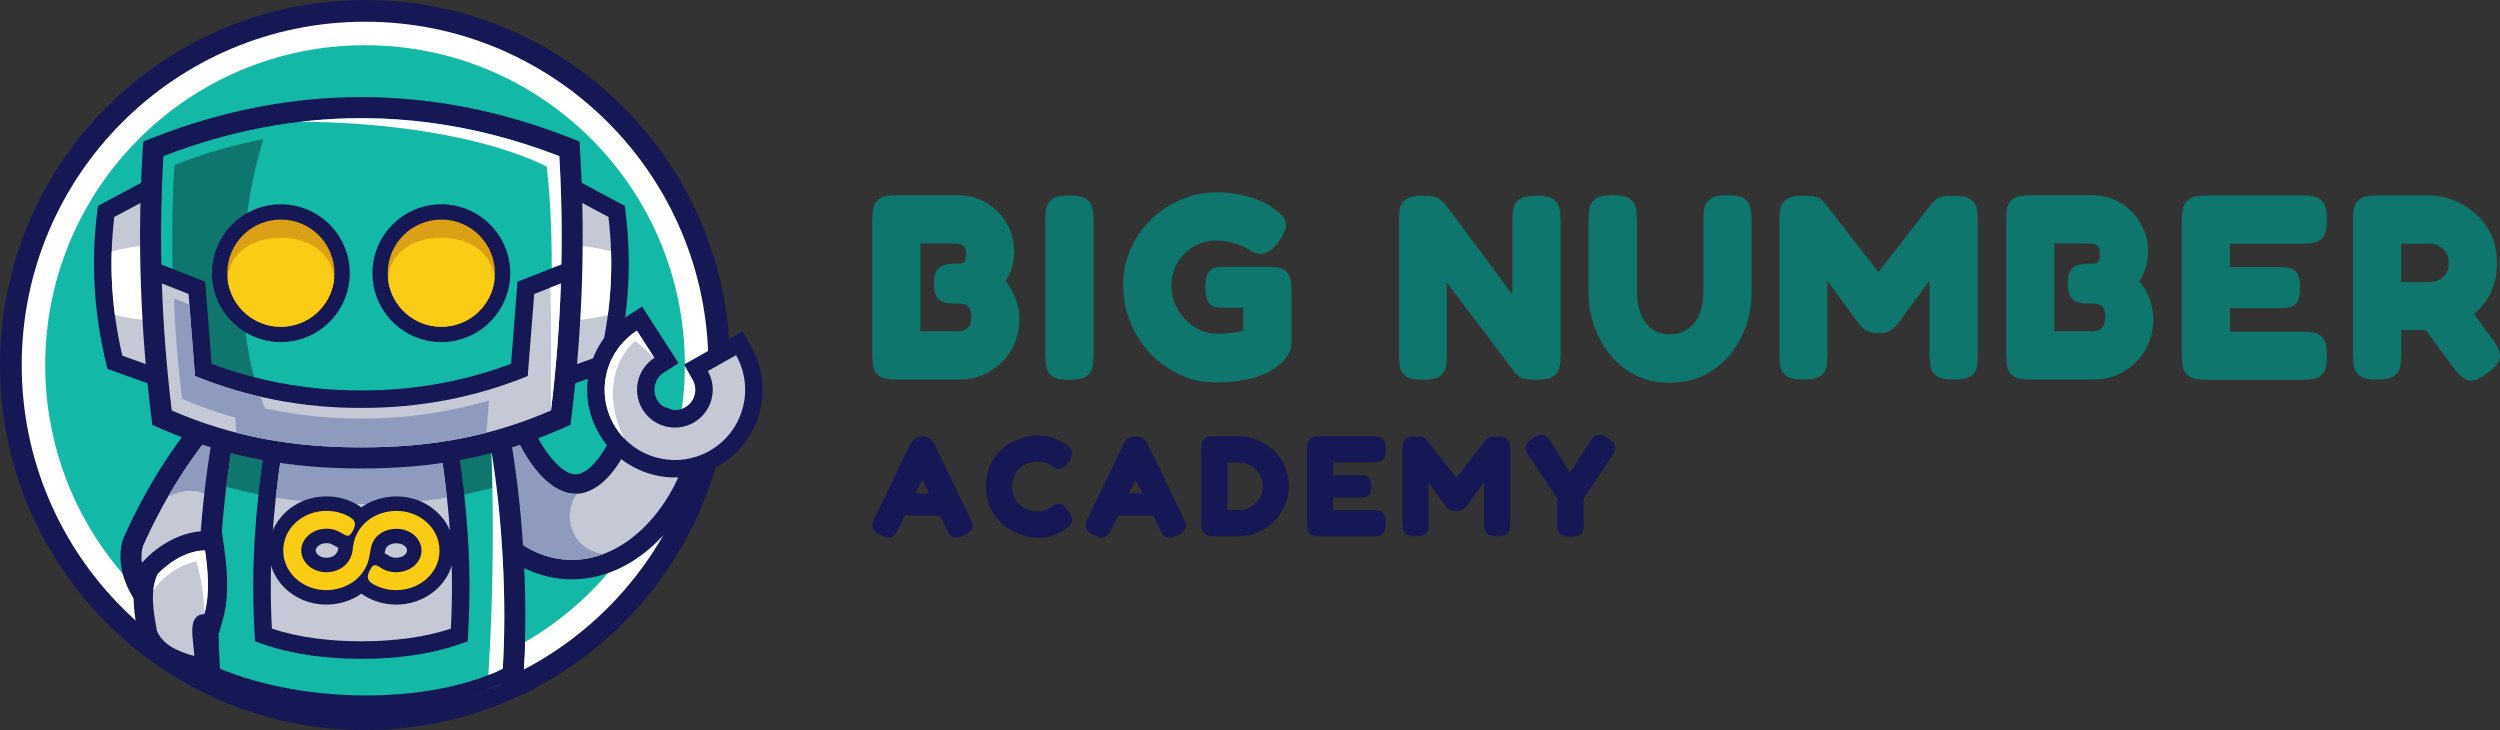 <?xml version="1.0" encoding="UTF-8"?><svg id="Layer_2" xmlns="http://www.w3.org/2000/svg" viewBox="0 0 3417.72 998.1"><rect x="0" y="0" width="3417.72" height="998.1" fill="#333333" stroke="none"/><g id="logo"><path d="M1225.23,518.87c-10.8,0-18.48-1.62-23.04-4.86-4.56-3.24-7.32-7.44-8.28-12.6-.96-5.16-1.44-10.5-1.44-16.02v-185.76c0-5.28.48-10.44,1.44-15.48.96-5.04,3.72-9.18,8.28-12.42,4.56-3.24,12.36-4.86,23.4-4.86h84.24c14.64,0,27.72,3.54,39.24,10.62,11.52,7.08,20.64,16.5,27.36,28.26,6.72,11.76,10.08,24.48,10.08,38.16,0,4.56-.42,9.18-1.26,13.86-.84,4.68-2.16,9.24-3.96,13.68-1.8,4.44-4.02,8.7-6.66,12.78,4.08,5.04,7.56,10.5,10.44,16.38,2.88,5.88,5.04,11.88,6.48,18,1.44,6.12,2.16,12.3,2.16,18.54-.24,11.52-2.46,22.26-6.66,32.22-4.2,9.96-10.02,18.6-17.46,25.92-7.44,7.32-15.96,13.08-25.56,17.28-9.6,4.2-19.8,6.3-30.6,6.3h-88.2ZM1258.35,452.99h51.48c1.68,0,3.96-.3,6.84-.9,2.88-.6,5.46-2.28,7.74-5.04,2.28-2.76,3.42-7.38,3.42-13.86,0-3.36-.3-6.18-.9-8.46-.6-2.28-1.5-4.08-2.7-5.4-1.2-1.32-2.58-2.28-4.14-2.88-1.56-.6-3.36-1.02-5.4-1.26-2.04-.24-4.26-.36-6.66-.36h-4.68c-9.6,0-16.44-2.04-20.52-6.12-4.08-4.08-6.12-11.28-6.12-21.6s2.22-16.74,6.66-20.7c4.44-3.96,11.7-5.94,21.78-5.94h4.32c1.92,0,3.6-.12,5.04-.36,1.44-.24,2.58-.84,3.42-1.8.84-.96,1.5-2.34,1.98-4.14.48-1.8.72-4.26.72-7.38,0-5.52-1.26-9.24-3.78-11.16-2.52-1.92-7.5-2.88-14.94-2.88h-43.56v120.24Z" style="fill:#0f766e;"/><path d="M1461.74,519.23c-10.8,0-18.48-1.62-23.04-4.86-4.56-3.24-7.32-7.44-8.28-12.6-.96-5.16-1.44-10.38-1.44-15.66v-186.12c0-5.28.48-10.44,1.44-15.48.96-5.04,3.72-9.18,8.28-12.42,4.56-3.24,12.36-4.86,23.4-4.86s18.78,1.62,23.22,4.86c4.44,3.24,7.14,7.38,8.1,12.42.96,5.04,1.44,10.32,1.44,15.84v186.12c0,5.28-.48,10.44-1.44,15.48-.96,5.04-3.72,9.18-8.28,12.42-4.56,3.24-12.36,4.86-23.4,4.86Z" style="fill:#0f766e;"/><path d="M1662.26,522.83c-17.28,0-33.54-3.48-48.78-10.44-15.24-6.96-28.74-16.56-40.5-28.8-11.76-12.24-20.94-26.4-27.54-42.48-6.6-16.08-9.9-33.24-9.9-51.48s3.36-33.9,10.08-49.14c6.72-15.24,16.02-28.68,27.9-40.32,11.88-11.64,25.62-20.76,41.22-27.36,15.6-6.6,32.28-9.9,50.04-9.9,7.68,0,15.96.72,24.84,2.16,8.88,1.44,17.58,3.66,26.1,6.66,8.52,3,15.9,6.66,22.14,10.98,5.04,3.36,9.66,6.96,13.86,10.8,4.2,3.84,6.3,8.64,6.3,14.4,0,2.88-.72,6-2.16,9.36-1.44,3.36-3.48,6.96-6.12,10.8-4.56,6.72-9.12,11.58-13.68,14.58-4.56,3-8.88,4.5-12.96,4.5-2.64,0-5.34-.66-8.1-1.98-2.76-1.32-6.54-3.42-11.34-6.3-1.44-.96-4.2-2.22-8.28-3.78-4.08-1.56-8.94-3-14.58-4.32-5.64-1.32-11.58-1.98-17.82-1.98-11.28,0-21.6,2.7-30.96,8.1-9.36,5.4-16.8,12.78-22.32,22.14-5.52,9.36-8.28,19.8-8.28,31.32s2.88,22.62,8.64,32.58c5.76,9.96,13.38,18,22.86,24.12,9.48,6.12,19.74,9.18,30.78,9.18,4.32,0,8.58-.12,12.78-.36,4.2-.24,8.34-.72,12.42-1.44,4.08-.72,7.68-1.68,10.8-2.88v-30.96h-26.64c-4.32,0-8.4-.42-12.24-1.26-3.84-.84-6.96-3.18-9.36-7.02-2.4-3.84-3.6-10.44-3.6-19.8s1.32-15.96,3.96-19.8c2.64-3.84,6-6.12,10.08-6.84,4.08-.72,8.16-1.08,12.24-1.08h63c9.6.24,16.32,1.98,20.16,5.22,3.84,3.24,6.18,7.14,7.02,11.7.84,4.56,1.26,9.36,1.26,14.4v73.8c0,6.72-2.88,13.62-8.64,20.7-5.76,7.08-13.56,13.14-23.4,18.18-6,3.12-12.72,5.7-20.16,7.74-7.44,2.04-15.42,3.6-23.94,4.68-8.52,1.08-17.58,1.62-27.18,1.62Z" style="fill:#0f766e;"/><path d="M1944.86,519.23c-10.56,0-18.12-1.62-22.68-4.86-4.56-3.24-7.32-7.38-8.28-12.42-.96-5.04-1.44-10.32-1.44-15.84v-186.84c0-5.28.48-10.32,1.44-15.12.96-4.8,3.78-8.76,8.46-11.88,4.68-3.12,12.42-4.68,23.22-4.68s17.76,1.32,21.6,3.96c3.84,2.64,7.32,6,10.44,10.08l90,120.96v-103.32c0-5.28.54-10.32,1.62-15.12,1.08-4.8,3.9-8.76,8.46-11.88,4.56-3.12,12.24-4.68,23.04-4.68s18.78,1.62,23.22,4.86c4.44,3.24,7.14,7.38,8.1,12.42.96,5.04,1.44,10.32,1.44,15.84v185.76c0,5.28-.48,10.44-1.44,15.48-.96,5.04-3.72,9.18-8.28,12.42-4.56,3.24-12.36,4.86-23.4,4.86-8.16,0-14.34-.66-18.54-1.98-4.2-1.32-7.74-3.9-10.62-7.74l-93.24-123.12v100.08c0,5.28-.48,10.44-1.44,15.48-.96,5.04-3.72,9.18-8.28,12.42-4.56,3.24-12.36,4.86-23.4,4.86Z" style="fill:#0f766e;"/><path d="M2282.54,523.19c-18.24,0-34.26-3.66-48.06-10.98-13.8-7.32-25.38-16.98-34.74-28.98-9.36-12-16.38-25.2-21.06-39.6-4.68-14.4-7.02-28.68-7.02-42.84v-100.8c0-5.52.48-10.8,1.44-15.84.96-5.04,3.72-9.18,8.28-12.42,4.56-3.24,12.36-4.86,23.4-4.86s18.84,1.62,23.4,4.86c4.56,3.24,7.32,7.38,8.28,12.42.96,5.04,1.44,10.44,1.44,16.2v100.44c0,7.92,1.32,16.2,3.96,24.84,2.64,8.64,7.26,16.02,13.86,22.14,6.6,6.12,15.9,9.18,27.9,9.18,9.12,0,17.04-2.34,23.76-7.02,6.72-4.68,11.94-11.28,15.66-19.8,3.72-8.52,5.58-18.42,5.58-29.7v-102.24c0-5.28.54-10.26,1.62-14.94,1.08-4.68,3.9-8.58,8.46-11.7,4.56-3.12,12.24-4.68,23.04-4.68s18.78,1.68,23.22,5.04c4.44,3.36,7.14,7.56,8.1,12.6.96,5.04,1.44,10.32,1.44,15.84v101.16c0,14.4-2.4,28.74-7.2,43.02-4.8,14.28-11.94,27.36-21.42,39.24-9.48,11.88-21.18,21.42-35.1,28.62-13.92,7.2-30,10.8-48.24,10.8Z" style="fill:#0f766e;"/><path d="M2465.05,518.87c-10.56,0-18.12-1.56-22.68-4.68-4.56-3.12-7.32-7.2-8.28-12.24-.96-5.04-1.44-10.44-1.44-16.2v-185.76c0-5.28.48-10.38,1.44-15.3.96-4.92,3.72-9,8.28-12.24,4.56-3.24,12.36-4.86,23.4-4.86,7.44,0,12.9.48,16.38,1.44,3.48.96,6,2.16,7.56,3.6,1.56,1.44,3.18,3.12,4.86,5.04l74.52,95.76h-2.16l74.16-95.4c2.4-2.64,4.62-4.68,6.66-6.12,2.04-1.44,4.8-2.52,8.28-3.24,3.48-.72,8.46-1.08,14.94-1.08,10.8,0,18.48,1.62,23.04,4.86,4.55,3.24,7.32,7.38,8.28,12.42.96,5.04,1.44,10.32,1.44,15.84v185.76c0,5.28-.48,10.44-1.44,15.48-.96,5.04-3.72,9.12-8.28,12.24-4.56,3.12-12.37,4.68-23.4,4.68s-18.48-1.62-23.04-4.86c-4.56-3.24-7.32-7.44-8.28-12.6-.96-5.16-1.44-10.38-1.44-15.66v-102.24l-42.12,57.24c-.96,1.2-2.4,3-4.32,5.4-1.92,2.4-4.68,4.56-8.28,6.48-3.6,1.92-8.64,2.88-15.12,2.88s-11.58-.96-15.3-2.88c-3.72-1.92-6.54-4.02-8.46-6.3-1.92-2.28-3.36-4.14-4.32-5.58l-41.76-56.88v102.6c0,5.28-.48,10.44-1.44,15.48-.96,5.04-3.72,9.12-8.28,12.24-4.56,3.12-12.36,4.68-23.4,4.68Z" style="fill:#0f766e;"/><path d="M2775.37,518.87c-10.8,0-18.48-1.62-23.04-4.86-4.56-3.24-7.32-7.44-8.28-12.6-.96-5.16-1.44-10.5-1.44-16.02v-185.76c0-5.28.48-10.44,1.44-15.48.96-5.04,3.72-9.18,8.28-12.42,4.56-3.24,12.36-4.86,23.4-4.86h84.24c14.63,0,27.72,3.54,39.24,10.62,11.52,7.08,20.64,16.5,27.36,28.26,6.72,11.76,10.08,24.48,10.08,38.16,0,4.56-.42,9.18-1.26,13.86-.84,4.68-2.16,9.24-3.96,13.68-1.8,4.44-4.02,8.7-6.66,12.78,4.08,5.04,7.56,10.5,10.44,16.38,2.88,5.88,5.04,11.88,6.48,18,1.44,6.12,2.16,12.3,2.16,18.54-.24,11.52-2.46,22.26-6.66,32.22-4.2,9.96-10.02,18.6-17.46,25.92-7.44,7.32-15.96,13.08-25.56,17.28-9.6,4.2-19.8,6.3-30.6,6.3h-88.2ZM2808.49,452.99h51.48c1.68,0,3.96-.3,6.84-.9,2.88-.6,5.46-2.28,7.74-5.04,2.28-2.76,3.42-7.38,3.42-13.86,0-3.36-.3-6.18-.9-8.46-.6-2.28-1.5-4.08-2.7-5.4-1.2-1.32-2.58-2.28-4.14-2.88-1.56-.6-3.36-1.02-5.4-1.26-2.04-.24-4.26-.36-6.66-.36h-4.68c-9.6,0-16.44-2.04-20.52-6.12-4.08-4.08-6.12-11.28-6.12-21.6s2.22-16.74,6.66-20.7c4.44-3.96,11.7-5.94,21.78-5.94h4.32c1.92,0,3.6-.12,5.04-.36,1.44-.24,2.58-.84,3.42-1.8.84-.96,1.5-2.34,1.98-4.14.48-1.8.72-4.26.72-7.38,0-5.52-1.26-9.24-3.78-11.16-2.52-1.92-7.5-2.88-14.94-2.88h-43.56v120.24Z" style="fill:#0f766e;"/><path d="M3015.49,519.23c-10.8,0-18.48-1.62-23.04-4.86-4.56-3.24-7.32-7.44-8.28-12.6-.96-5.16-1.44-10.38-1.44-15.66v-186.12c0-12.48,2.46-21.06,7.38-25.74,4.92-4.68,13.74-7.02,26.46-7.02h131.76c5.52,0,10.74.48,15.66,1.44,4.92.96,9,3.72,12.24,8.28,3.24,4.56,4.86,12.36,4.86,23.4s-1.62,18.48-4.86,23.04c-3.24,4.56-7.38,7.32-12.42,8.28-5.04.96-10.32,1.44-15.84,1.44h-99.36v32.04h66.6c5.52,0,10.44.42,14.76,1.26,4.32.84,7.8,3.18,10.44,7.02,2.64,3.84,3.96,10.56,3.96,20.16s-1.32,15.66-3.96,19.62c-2.64,3.96-6.24,6.3-10.8,7.02-4.56.72-9.6,1.08-15.12,1.08h-65.88v32.04h99.72c5.52,0,10.74.48,15.66,1.44,4.92.96,9,3.72,12.24,8.28,3.24,4.56,4.86,12.36,4.86,23.4s-1.62,18.48-4.86,23.04c-3.24,4.56-7.38,7.32-12.42,8.28-5.04.96-10.32,1.44-15.84,1.44h-132.48Z" style="fill:#0f766e;"/><path d="M3249.48,518.87c-10.8,0-18.48-1.62-23.04-4.86-4.56-3.24-7.32-7.44-8.28-12.6-.96-5.16-1.44-10.38-1.44-15.66v-185.76c0-5.28.48-10.44,1.44-15.48.96-5.04,3.72-9.18,8.28-12.42,4.55-3.24,12.36-4.86,23.4-4.86h72.36c9.12,0,18.96,1.86,29.52,5.58,10.56,3.72,20.52,9.42,29.88,17.1,9.36,7.68,17.04,17.28,23.04,28.8,6,11.52,9,25.2,9,41.04,0,11.04-1.62,21.36-4.86,30.96-3.24,9.6-8.04,18.3-14.4,26.1-6.36,7.8-14.04,14.64-23.04,20.52-9,5.88-19.26,10.5-30.78,13.86h-57.96v34.92c0,5.28-.48,10.44-1.44,15.48-.96,5.04-3.72,9.18-8.28,12.42-4.56,3.24-12.36,4.86-23.4,4.86ZM3282.61,385.67h39.6c2.16,0,4.74-.42,7.74-1.26,3-.84,5.82-2.28,8.46-4.32,2.64-2.04,4.86-4.74,6.66-8.1,1.8-3.36,2.7-7.56,2.7-12.6s-1.2-9.54-3.6-13.5c-2.4-3.96-5.58-7.08-9.54-9.36-3.96-2.28-8.34-3.42-13.14-3.42h-38.88v52.56ZM3400.32,510.23c-10.8,8.16-19.32,11.46-25.56,9.9-6.24-1.56-12.96-7.14-20.16-16.74l-66.24-90,74.88-9.36,44.64,60.12c4.8,6.96,7.86,12.84,9.18,17.64,1.32,4.8.66,9.36-1.98,13.68-2.64,4.32-7.56,9.24-14.76,14.76Z" style="fill:#0f766e;"/><path d="M1326.36,708.42c1.95,3.91,3,7.23,3.13,9.97.13,2.74-.72,5.15-2.54,7.23-1.83,2.09-4.76,4.17-8.79,6.25-6.25,3-11.08,3.94-14.46,2.83-3.39-1.11-6.58-4.85-9.58-11.24l-33.22-68.01-32.83,68.21c-3.13,6.13-6.39,9.74-9.77,10.85-3.39,1.11-8.14.16-14.27-2.83-4.04-1.95-7-3.97-8.89-6.06-1.89-2.08-2.77-4.5-2.64-7.23.13-2.74,1.17-6.06,3.13-9.97l49.06-101.63c1.56-3.13,3.88-5.63,6.94-7.52,3.06-1.89,6.22-2.83,9.48-2.83,2.34,0,4.53.42,6.55,1.27,2.02.85,3.88,2.05,5.57,3.62,1.69,1.56,3.06,3.45,4.1,5.67l49.06,101.43ZM1230,704.9l14.85-30.49h32.25l14.85,30.49h-61.96Z" style="fill:#151854;"/><path d="M1418.6,735.2c-5.08,0-10.75-.82-17-2.44s-12.54-4.2-18.86-7.72c-6.32-3.52-12.12-8.08-17.39-13.68-5.28-5.6-9.51-12.31-12.7-20.13-3.19-7.82-4.79-16.87-4.79-27.17s1.59-18.63,4.79-26.19c3.19-7.55,7.39-14.07,12.61-19.54,5.21-5.47,10.97-9.9,17.3-13.29,6.32-3.39,12.67-5.89,19.06-7.52,6.38-1.63,12.25-2.44,17.59-2.44,6.64,0,12.51.82,17.59,2.44,5.08,1.63,9.22,3.32,12.41,5.08,3.19,1.76,5.18,2.9,5.96,3.42,2.61,1.7,5.05,3.55,7.33,5.57,2.28,2.02,3.42,4.72,3.42,8.11,0,1.69-.36,3.45-1.07,5.28-.72,1.83-1.79,3.71-3.23,5.67-2.61,3.65-5.05,6.32-7.33,8.01-2.28,1.7-4.53,2.54-6.74,2.54-1.7,0-3.32-.39-4.89-1.17-1.56-.78-3.45-1.89-5.67-3.32-.91-.65-2.09-1.4-3.52-2.25-1.44-.85-3.39-1.63-5.86-2.35-2.48-.71-5.74-1.08-9.77-1.08-3.39,0-7.07.62-11.04,1.86-3.98,1.24-7.72,3.19-11.24,5.86-3.52,2.67-6.39,6.19-8.6,10.55-2.22,4.37-3.32,9.61-3.32,15.73s1.14,11.53,3.42,15.83c2.28,4.3,5.18,7.79,8.7,10.46,3.52,2.67,7.26,4.63,11.24,5.86,3.97,1.24,7.59,1.86,10.85,1.86s6.25-.29,8.6-.88c2.34-.59,4.46-1.4,6.35-2.44,1.89-1.04,3.62-2.08,5.18-3.13,1.43-1.04,3-1.96,4.69-2.74,1.69-.78,3.39-1.17,5.08-1.17,2.21,0,4.43.91,6.65,2.74,2.21,1.83,4.56,4.63,7.04,8.4,1.43,2.22,2.51,4.27,3.23,6.16.71,1.89,1.07,3.62,1.07,5.18,0,3.26-1.14,5.86-3.42,7.82-2.28,1.95-4.72,3.71-7.33,5.28-.91.52-2.87,1.7-5.86,3.52-3,1.83-7.04,3.52-12.12,5.08-5.08,1.56-11.21,2.35-18.37,2.35Z" style="fill:#151854;"/><path d="M1617.95,708.42c1.95,3.91,3,7.23,3.13,9.97.13,2.74-.72,5.15-2.54,7.23-1.83,2.09-4.76,4.17-8.79,6.25-6.25,3-11.08,3.94-14.46,2.83-3.39-1.11-6.58-4.85-9.58-11.24l-33.22-68.01-32.83,68.21c-3.13,6.13-6.39,9.74-9.77,10.85-3.39,1.11-8.14.16-14.27-2.83-4.04-1.95-7-3.97-8.89-6.06-1.89-2.08-2.77-4.5-2.64-7.23.13-2.74,1.17-6.06,3.13-9.97l49.06-101.63c1.56-3.13,3.88-5.63,6.94-7.52,3.06-1.89,6.22-2.83,9.48-2.83,2.34,0,4.53.42,6.55,1.27,2.02.85,3.88,2.05,5.57,3.62,1.69,1.56,3.06,3.45,4.1,5.67l49.06,101.43ZM1521.6,704.9l14.85-30.49h32.25l14.85,30.49h-61.96Z" style="fill:#151854;"/><path d="M1659.97,733.05c-5.6,0-9.64-.85-12.12-2.54-2.48-1.69-4.04-3.91-4.69-6.64-.65-2.74-.98-5.67-.98-8.79v-101.04c0-2.86.26-5.67.78-8.4.52-2.74,2.02-4.98,4.5-6.74,2.47-1.76,6.71-2.57,12.7-2.44h33.62c9.25,0,17.98,1.76,26.19,5.28,8.21,3.52,15.47,8.37,21.79,14.56,6.32,6.19,11.27,13.39,14.85,21.6,3.58,8.21,5.38,16.94,5.38,26.19s-1.79,18.44-5.38,26.78c-3.58,8.34-8.54,15.67-14.85,21.99-6.32,6.32-13.62,11.27-21.89,14.85-8.28,3.59-17.17,5.38-26.68,5.38h-33.22ZM1677.95,697.28h15.83c5.86,0,11.27-1.47,16.22-4.4,4.95-2.93,8.89-6.84,11.82-11.73s4.4-10.32,4.4-16.32-1.47-11.46-4.4-16.42c-2.93-4.95-6.87-8.89-11.82-11.82-4.95-2.93-10.42-4.4-16.42-4.4h-15.63v65.08Z" style="fill:#151854;"/><path d="M1804.6,733.24c-5.86,0-10.04-.88-12.51-2.64-2.48-1.76-3.98-4.04-4.5-6.84-.52-2.8-.78-5.63-.78-8.5v-101.04c0-6.77,1.33-11.43,4.01-13.97,2.67-2.54,7.46-3.81,14.37-3.81h71.53c3,0,5.83.26,8.5.78,2.67.52,4.89,2.02,6.64,4.5,1.76,2.48,2.64,6.71,2.64,12.7s-.88,10.04-2.64,12.51c-1.76,2.48-4.01,3.98-6.74,4.5-2.74.52-5.6.78-8.6.78h-53.94v17.39h36.16c3,0,5.67.23,8.01.68,2.34.46,4.23,1.73,5.67,3.81,1.43,2.09,2.15,5.73,2.15,10.94s-.72,8.5-2.15,10.65c-1.44,2.15-3.39,3.42-5.86,3.81-2.48.39-5.21.59-8.21.59h-35.77v17.39h54.14c3,0,5.83.26,8.5.78,2.67.52,4.89,2.02,6.64,4.5,1.76,2.48,2.64,6.71,2.64,12.7s-.88,10.04-2.64,12.51c-1.76,2.48-4.01,3.97-6.74,4.5-2.74.52-5.6.78-8.6.78h-71.92Z" style="fill:#151854;"/><path d="M1934.96,733.05c-5.74,0-9.84-.85-12.31-2.54-2.48-1.69-3.97-3.91-4.49-6.64-.52-2.74-.78-5.67-.78-8.79v-100.85c0-2.86.26-5.63.78-8.31.52-2.67,2.02-4.89,4.49-6.64,2.47-1.76,6.71-2.64,12.71-2.64,4.04,0,7,.26,8.89.78,1.89.52,3.25,1.17,4.1,1.95.85.78,1.72,1.7,2.64,2.74l40.46,51.99h-1.17l40.26-51.79c1.3-1.43,2.51-2.54,3.62-3.32,1.11-.78,2.61-1.37,4.49-1.76,1.89-.39,4.59-.59,8.11-.59,5.86,0,10.03.88,12.51,2.64,2.47,1.76,3.97,4.01,4.5,6.74.52,2.74.78,5.6.78,8.6v100.85c0,2.87-.26,5.67-.78,8.4-.52,2.74-2.02,4.95-4.5,6.64-2.48,1.69-6.71,2.54-12.7,2.54s-10.04-.88-12.51-2.64c-2.48-1.76-3.98-4.04-4.5-6.84-.52-2.8-.78-5.63-.78-8.5v-55.5l-22.87,31.07c-.52.65-1.3,1.63-2.34,2.93-1.04,1.3-2.54,2.48-4.5,3.52-1.96,1.04-4.69,1.56-8.21,1.56s-6.29-.52-8.3-1.56c-2.02-1.04-3.55-2.18-4.59-3.42-1.04-1.24-1.83-2.25-2.35-3.03l-22.67-30.88v55.7c0,2.87-.26,5.67-.78,8.4-.52,2.74-2.02,4.95-4.49,6.64-2.48,1.69-6.71,2.54-12.7,2.54Z" style="fill:#151854;"/><path d="M2198.8,599.36c5.73,3.91,8.86,7.66,9.38,11.24.52,3.58-.91,7.85-4.3,12.8l-38.89,58.24v34.2c0,2.87-.26,5.67-.78,8.4-.52,2.74-2.02,4.98-4.49,6.74-2.48,1.76-6.71,2.64-12.71,2.64s-10.23-.88-12.7-2.64c-2.48-1.76-3.98-4.04-4.5-6.84-.52-2.8-.78-5.7-.78-8.7v-33.81l-38.89-58.24c-3.65-5.08-5.08-9.45-4.3-13.09.78-3.65,3.97-7.29,9.58-10.94,4.04-2.74,7.49-4.33,10.36-4.79,2.87-.46,5.47.13,7.82,1.76,2.35,1.63,4.62,4.27,6.84,7.92l25.99,41.82,27.17-41.82c2.47-3.78,4.85-6.45,7.13-8.01,2.28-1.56,4.85-2.08,7.72-1.56,2.87.52,6.32,2.09,10.36,4.69Z" style="fill:#151854;"/><path d="M499.04,0c275.62,0,499.05,223.43,499.05,499.05s-223.43,499.05-499.05,499.05S0,774.67,0,499.05,223.43,0,499.04,0h0Z" style="fill:#151854; fill-rule:evenodd;"/><path d="M499.04,29.68c259.23,0,469.36,210.14,469.36,469.37s-210.14,469.37-469.36,469.37S29.68,758.28,29.68,499.05,239.82,29.68,499.04,29.68h0Z" style="fill:#fff; fill-rule:evenodd;"/><path d="M499.04,61.82c241.47,0,437.22,195.75,437.22,437.23s-195.75,437.23-437.22,437.23S61.82,740.53,61.82,499.05,257.57,61.82,499.04,61.82h0Z" style="fill:#14b8a6; fill-rule:evenodd;"/><path d="M715.37,916.02c-.09,1.44-.19,2.88-.29,4.31-.81.42-1.62.83-2.44,1.24-2.2,1.12-4.42,2.22-6.65,3.3-1.22.6-2.45,1.19-3.68,1.77-2.31,1.11-4.64,2.19-6.97,3.25-1.16.53-2.32,1.05-3.48,1.57-2.42,1.08-4.86,2.15-7.3,3.19-1.09.47-2.18.92-3.27,1.37-2.54,1.06-5.09,2.11-7.65,3.13-.98.39-1.96.76-2.94,1.15-2.59,1.01-5.19,2-7.8,2.96-.95.35-1.9.69-2.86,1.04-2.6.94-5.21,1.86-7.84,2.76-.94.32-1.89.64-2.83.96-2.7.9-5.4,1.78-8.12,2.64-.84.26-1.69.53-2.53.79l-.31.1c-10.87,1.81-22.14,3.68-33.4,5.55-18.83,3.12-37.73,6.26-58.98,9.87l.38,3.09c-3.47.35-6.95.66-10.44.92-.45.04-.9.07-1.35.1-3.61.27-7.23.5-10.86.69-.36.02-.71.03-1.07.05-3.74.18-7.49.33-11.25.43h-.61c-3.92.11-7.84.16-11.78.16-3.47,0-6.94-.04-10.39-.12l-3.12-25.69-3.29-27.08,27.05-4.68c22.85-3.95,54.61-9.22,86.49-14.51,26.45-4.39,52.78-8.76,86.04-14.51l35.89-6.21-2.33,36.39h0Z" style="fill:#151854;"/><path d="M686.65,914.22c-.44,6.8-.93,13.53-1.49,20.2l-.61.26c-1.09.47-2.18.92-3.27,1.37-2.54,1.06-5.09,2.11-7.65,3.13-.98.39-1.96.76-2.94,1.15-2.59,1.01-5.19,2-7.8,2.96-.95.35-1.9.69-2.86,1.04-2.6.94-5.21,1.86-7.84,2.76-.94.32-1.89.64-2.83.96-2.7.9-5.4,1.78-8.12,2.64-.84.26-1.69.53-2.53.79-2.88.89-5.78,1.75-8.69,2.59-.66.19-1.32.39-1.98.57-3.09.87-6.2,1.71-9.31,2.52-.7.18-1.4.37-2.1.55-3.13.8-6.27,1.56-9.42,2.3-.69.16-1.37.32-2.06.48-3.17.72-6.35,1.42-9.54,2.08-.67.14-1.35.28-2.02.42-3.22.65-6.45,1.27-9.69,1.85-.66.12-1.33.24-1.99.36-3.26.58-6.53,1.12-9.8,1.63l-1.96.3c-3.33.5-6.67.97-10.02,1.4l-1.75.22c-3.41.43-6.84.82-10.27,1.17-.54.05-1.07.11-1.61.16-3.5.35-7.01.66-10.53.93-.45.04-.9.07-1.35.1-3.61.27-7.23.5-10.86.69-.36.02-.71.03-1.07.05-1.68.08-3.36.16-5.05.22l-3.51-28.82c55.88-9.67,116.65-19.35,172.52-29.02h0Z" style="fill:#35b0f2; fill-rule:evenodd;"/><path d="M686.65,914.22c-.44,6.8-.93,13.53-1.49,20.19l-.61.26c-1.09.47-2.18.92-3.27,1.37-2.54,1.06-5.09,2.11-7.65,3.13-.98.39-1.96.76-2.94,1.15-2.59,1.01-5.19,2-7.8,2.96-.95.35-1.9.69-2.86,1.04-2.6.94-5.21,1.86-7.84,2.76-.94.32-1.89.64-2.83.96-2.7.9-5.4,1.78-8.12,2.64-.84.26-1.69.53-2.53.79-2.88.89-5.78,1.75-8.69,2.59-.66.19-1.32.39-1.98.57-3.09.87-6.2,1.71-9.31,2.52-.7.18-1.4.37-2.1.55-3.13.8-6.27,1.56-9.42,2.3-.69.16-1.37.32-2.06.48-3.17.72-6.35,1.42-9.54,2.08-.67.14-1.35.28-2.02.42-3.22.65-6.45,1.27-9.69,1.85-.66.12-1.33.24-1.99.36-3.26.58-6.53,1.12-9.8,1.63l-1.96.3c-3.33.5-6.67.97-10.02,1.4l-1.75.22c-3.41.43-6.84.82-10.27,1.17-.54.05-1.07.11-1.61.16-3.5.35-7.01.66-10.53.93-.45.04-.9.07-1.35.1-3.61.27-7.23.5-10.86.69-.36.02-.71.03-1.07.05-1.68.08-3.37.16-5.05.22l-3.5-28.82c55.88-9.67,116.65-19.35,172.52-29.02h0Z" style="fill:#177cd4; fill-rule:evenodd;"/><path d="M686.65,914.22c-.44,6.8-.93,13.53-1.49,20.19l-.61.26c-1.09.47-2.18.92-3.27,1.37-2.54,1.06-5.09,2.11-7.65,3.13-.98.39-1.96.76-2.94,1.15-1.46.57-2.92,1.13-4.38,1.68.59-8.17,1.14-16.36,1.66-24.58,6.28-1.07,12.51-2.14,18.68-3.21h0Z" style="fill:#fff; fill-rule:evenodd;"/><path d="M790.43,247.37l52.64,28.14,11.09,5.93,1.48,12.37c4.11,34.29,4.91,67.93,2.86,100.96-2.05,32.98-6.96,65.21-14.28,96.8l-2.96,12.75-12.34,4.43-51.37,18.43-33.46,12.01,1.46-35.46,9.69-236.17,1.56-38.15,33.63,17.98h0ZM809.3,311.73l-7.77-4.15-6.67,162.55,5.42-1.94c5.22-25.05,8.76-50.45,10.36-76.23,1.63-26.18,1.27-52.91-1.34-80.23h0Z" style="fill:#151854;"/><path d="M779.17,268.48c17.55,9.38,35.09,18.77,52.64,28.15,7.9,65.91,3.13,128.85-10.96,189.59-17.12,6.14-34.25,12.29-51.37,18.43l9.69-236.17h0Z" style="fill:#c5c9d6; fill-rule:evenodd;"/><path d="M835.35,343.69c.91,29.52-.66,58.46-4.38,86.89-17.3,4.29-37.27,7.2-58.79,8.33l4.28-104.43c21.71,1.39,41.74,4.6,58.89,9.21h0Z" style="fill:#fff; fill-rule:evenodd;"/><path d="M186.53,307.58l-7.76,4.15c-2.61,27.32-2.98,54.05-1.35,80.23,1.6,25.79,5.15,51.18,10.36,76.23l5.41,1.94-6.67-162.55h0ZM144.99,275.52l52.64-28.14,33.63-17.98,1.57,38.15,9.69,236.17,1.45,35.46-33.46-12.01-51.38-18.43-12.34-4.43-2.95-12.75c-7.32-31.59-12.23-63.82-14.28-96.8-2.06-33.03-1.25-66.66,2.86-100.96l1.48-12.37,11.09-5.93h0Z" style="fill:#151854;"/><path d="M208.89,268.48c-17.55,9.38-35.1,18.77-52.64,28.15-7.9,65.91-3.13,128.85,10.96,189.59,17.13,6.14,34.25,12.29,51.37,18.43l-9.69-236.17h0Z" style="fill:#c5c9d6; fill-rule:evenodd;"/><path d="M152.71,343.69c-.91,29.52.66,58.46,4.38,86.89,17.3,4.29,37.28,7.2,58.79,8.33l-4.29-104.43c-21.71,1.39-41.74,4.6-58.89,9.21h0Z" style="fill:#fff; fill-rule:evenodd;"/><path d="M441.13,968.91l.23-1.93c-21.25-3.61-40.14-6.75-58.98-9.87l-8.4-1.39c-1.31-.36-2.62-.72-3.93-1.09-.66-.19-1.32-.38-1.98-.57-2.91-.84-5.81-1.69-8.69-2.59-.84-.26-1.69-.52-2.53-.79-2.72-.86-5.42-1.73-8.12-2.64-.95-.32-1.89-.63-2.83-.96-2.63-.9-5.24-1.82-7.84-2.76-.95-.35-1.91-.69-2.86-1.04-2.61-.96-5.21-1.95-7.8-2.96-.98-.38-1.97-.76-2.94-1.15-2.56-1.02-5.11-2.07-7.65-3.13-1.09-.45-2.19-.91-3.27-1.37-2.44-1.04-4.87-2.11-7.29-3.19-1.17-.52-2.34-1.05-3.5-1.58-2.33-1.06-4.66-2.15-6.97-3.25-1.23-.58-2.46-1.17-3.69-1.77-2.23-1.08-4.44-2.19-6.65-3.3-1.3-.66-2.59-1.32-3.88-1.99-2.12-1.1-4.23-2.21-6.33-3.34-1.11-.6-2.21-1.2-3.32-1.8l-2.23-34.82,35.89,6.21c33.23,5.75,59.59,10.12,86.04,14.51,31.87,5.28,63.66,10.56,86.49,14.51l27.05,4.68-3.29,27.08-3.14,25.81c-3.83,0-7.65-.05-11.46-.15h-.61c-3.76-.11-7.51-.26-11.25-.44l-1.07-.05c-3.63-.19-7.25-.42-10.86-.69-.45-.03-.9-.06-1.35-.1-3.52-.27-7.03-.58-10.52-.93-.53-.05-1.07-.11-1.61-.16-2.97-.31-5.92-.64-8.87-1h0Z" style="fill:#151854;"/><path d="M300.73,914.22c.33,5.13.7,10.22,1.09,15.27l.93.42c1.16.53,2.33,1.06,3.5,1.58,2.42,1.08,4.85,2.15,7.29,3.19,1.09.47,2.18.92,3.27,1.37,2.54,1.06,5.09,2.11,7.65,3.13.98.39,1.96.76,2.94,1.15,2.59,1.01,5.18,2,7.8,2.96.95.35,1.9.69,2.86,1.04,2.6.94,5.21,1.86,7.84,2.76.94.32,1.88.64,2.83.96,2.7.9,5.4,1.78,8.12,2.64.84.26,1.69.53,2.53.79,2.88.89,5.78,1.75,8.69,2.59.66.19,1.32.39,1.98.57,3.09.87,6.19,1.71,9.31,2.52.7.18,1.4.37,2.11.55,3.13.8,6.27,1.56,9.42,2.3.69.16,1.37.32,2.06.48,3.17.72,6.35,1.42,9.55,2.08.67.14,1.35.28,2.02.42,3.22.65,6.45,1.27,9.69,1.85.66.12,1.33.24,1.99.36,3.26.58,6.53,1.12,9.81,1.63l1.96.3c3.33.5,6.67.97,10.02,1.4l1.75.22c3.41.43,6.84.82,10.27,1.17.53.05,1.07.11,1.61.16,3.5.35,7.01.66,10.52.93.45.04.9.07,1.35.1,2.11.16,4.22.3,6.34.43l3.44-28.29c-55.88-9.67-116.65-19.35-172.52-29.02h0Z" style="fill:#35b0f2; fill-rule:evenodd;"/><path d="M300.73,914.22c.33,5.13.69,10.21,1.09,15.27l.93.42c1.16.53,2.33,1.06,3.5,1.58,2.42,1.08,4.85,2.15,7.29,3.19,1.09.47,2.18.92,3.27,1.37,2.54,1.06,5.09,2.11,7.65,3.13.98.39,1.96.76,2.94,1.15,2.59,1.01,5.18,2,7.8,2.96.95.35,1.9.69,2.86,1.04,2.6.94,5.21,1.86,7.84,2.76.94.32,1.88.64,2.83.96,2.7.9,5.4,1.78,8.12,2.64.84.26,1.69.53,2.53.79,2.88.89,5.78,1.75,8.69,2.59.66.19,1.32.39,1.98.57,3.09.87,6.19,1.71,9.31,2.52.7.18,1.4.37,2.11.55,3.13.8,6.27,1.56,9.42,2.3.69.16,1.37.32,2.06.48,3.17.72,6.35,1.42,9.55,2.08.67.14,1.35.28,2.02.42,3.22.65,6.45,1.27,9.69,1.85.66.12,1.33.24,1.99.36,3.26.58,6.53,1.12,9.81,1.63l1.96.3c3.33.5,6.67.97,10.02,1.4l1.75.22c3.41.43,6.84.82,10.27,1.17.53.05,1.07.11,1.61.16,3.5.35,7.01.66,10.52.93.45.04.9.07,1.35.1,2.11.16,4.22.3,6.34.43l3.44-28.29c-55.88-9.67-116.65-19.35-172.53-29.02h0Z" style="fill:#177cd4; fill-rule:evenodd;"/><path d="M342.09,649.3l-26.9-43.47c-15.43,18.59-29.57,37.94-42.55,57.97-19.12,29.5-35.62,60.37-50.02,92.34-2.36,12.59,4.85,28.19,17.09,43.12,11.21,13.68,26.1,26.05,42.23,35.36,9-27.07,18.01-55.32,27.02-83.56,11-34.5,22.01-69,33.12-101.75h0ZM343.77,542.86l54.31,87.78,7.15,11.56-4.45,12.88c-12.34,35.72-24.72,74.53-37.1,113.32-12.46,39.07-24.93,78.15-37.55,114.67l-9.28,26.86-26.87-8.95c-35.53-11.84-71.09-36.48-94.65-65.23-23.92-29.19-36.58-63.46-27.96-95.99l.56-2.1,1.02-2.29c15.85-35.56,34.14-69.95,55.48-102.87,21.3-32.85,45.77-64.37,74.07-94.25l25.65-27.09,19.62,31.71h0Z" style="fill:#151854;"/><path d="M373.65,645.73c-18.1-29.26-36.21-58.52-54.31-87.78-53.8,56.83-93.62,120.65-124.14,189.13-12.69,47.83,45.68,107.28,103.81,126.65,24.96-72.26,49.69-155.73,74.65-228h0Z" style="fill:#c5c9d6; fill-rule:evenodd;"/><path d="M373.65,645.73c-18.1-29.26-36.21-58.52-54.31-87.78-35.51,37.51-64.94,78.07-89.61,121.01,56.57-26.46,73.4,19.37,108.19,46.72-.19-.46,31.74-68.41,35.73-79.95h0Z" style="fill:#8f9abf; fill-rule:evenodd;"/><path d="M841.85,573.09c.17-1.26.3-2.47.36-3.63l2.05-35.25,33.31,11.58c4.32,1.5,16.56,5.67,37.48,12.85,5.09,1.75,11,3.78,38.05,13.18l21.18,7.37-3.66,22.05c-7.99,48.19-32.34,97.95-67.17,134.21-32.36,33.7-74.02,56.25-120.82,56.58-31.02.21-60.85-9.68-85.87-27.14-24.86-17.35-44.96-42.12-56.66-71.74l-2.97-7.53,1.72-7.91,26.41-121.3,20.89-95.94,30.54,93.33c9.87,30.18,22.18,53.71,35.29,70.21,11.72,14.75,22.99,23.01,32.37,24.3h.1c.42.06.87.1,1.32.13,11.24.66,23.26-9.58,33.34-23.17,12.31-16.6,20.64-36.99,22.73-52.18h0ZM888.36,605.89c-5.82,17.25-14.95,35.55-26.47,51.09-19.78,26.68-47.16,46.54-79.23,44.66-1.8-.1-3.64-.28-5.5-.54h0c-23.04-3.22-46.44-18.15-66.9-43.91-3.22-4.05-6.39-8.4-9.49-13.03l-7.93,36.43c8.02,16.73,20.03,30.68,34.39,40.7,16.17,11.29,35.36,17.68,55.21,17.54,30.92-.21,59.57-16.29,82.64-40.31,22.26-23.17,39.09-53.32,48.03-84.13l-15.36-5.27-9.39-3.23h0Z" style="fill:#151854;"/><path d="M868.81,570.92c-2.24,38.2-40.88,110.27-88,103.78-31.33-4.31-66.82-43.49-89.46-112.67l-26.41,121.3c19.54,49.48,66.71,82.44,117.6,82.09,82.56-.58,148.3-87.05,161.81-168.47-23.41-8.14-52.12-17.9-75.54-26.04h0Z" style="fill:#c5c9d6; fill-rule:evenodd;"/><path d="M788.75,675.05c-49.72,2.22-84.98-75.08-97.4-113.02l-26.41,121.31c19.54,49.48,66.71,82.44,117.6,82.08,14.7-.1,28.87-2.94,42.3-7.98-45.78-6.75-56.38-55.83-36.1-82.4h0Z" style="fill:#8f9abf; fill-rule:evenodd;"/><path d="M1026.95,473.75c7.76,13.72,12.85,28.91,14.77,44.69,1.83,15.1.77,30.88-3.62,46.58-8.93,31.96-29.94,57.25-56.68,72.3-26.68,15.02-59.13,19.86-90.99,10.95-31.95-8.94-57.24-29.95-72.29-56.68-15.02-26.69-19.86-59.13-10.95-90.99,4.04-14.46,10.58-27.58,19.01-39,8.73-11.83,19.48-21.83,31.58-29.61l20.02-12.89,12.93,20.07,23.97,37.24,12.89,20.03-20.08,12.92c-2.94,1.89-5.46,4.2-7.39,6.81-1.9,2.57-3.39,5.61-4.35,9.05-2.08,7.44-.93,15.03,2.6,21.3,3.5,6.22,9.35,11.1,16.69,13.16,7.43,2.08,15.03.93,21.31-2.6,6.22-3.5,11.1-9.35,13.15-16.69,1.01-3.62,1.24-7.36.8-11.02-.45-3.69-1.61-7.18-3.36-10.28l-11.75-20.76,20.71-11.73,38.55-21.82,20.77-11.75,11.72,20.71h0Z" style="fill:#151854;"/><path d="M1006.23,485.51c12.14,21.45,16.06,47.54,8.9,73.16-14.29,51.08-67.27,80.91-118.36,66.63-51.08-14.28-80.91-67.27-66.63-118.36,6.59-23.57,21.42-42.61,40.51-54.89l23.97,37.24c-10.28,6.61-18.28,16.88-21.83,29.58-7.7,27.53,8.37,56.08,35.9,63.77,27.53,7.7,56.08-8.37,63.77-35.9,3.86-13.8,1.74-27.86-4.8-39.42l38.55-21.81h0Z" style="fill:#c5c9d6; fill-rule:evenodd;"/><path d="M853.35,599.31c-22.71-23.71-32.68-58.46-23.19-92.37,6.59-23.57,21.42-42.61,40.51-54.89l23.97,37.24c-8.65-7.85-17.31-15.7-25.96-23.55-34.65,30.04-40.44,84.1-15.32,133.57h0Z" style="fill:#fff; fill-rule:evenodd;"/><path d="M492.57,629.18l-147.81-8.08c-6.69,40.69-11.67,86.02-14.54,132.1-2.95,47.33-3.68,95.39-1.78,139.97,48.39,14.79,106.82,22.19,165.59,22.19s117.2-7.4,165.59-22.19c1.91-44.59,1.17-92.65-1.77-139.98-2.87-46.08-7.85-91.42-14.54-132.1l-147.81,8.08-1.46.08-1.46-.08h0ZM322.33,562.28l171.7,9.39,171.7-9.39,25-1.37,4.72,24.68c9.34,48.85,16.2,105.99,19.82,164.23,3.52,56.39,3.99,113.94.77,166.08l-.25,4.06c-1.05.54-2.09,1.08-3.14,1.61-135.84,72.02-306.73,68.01-440.72-5.55-3.13-51.75-2.63-110.33.85-166.2,3.63-58.25,10.48-115.39,19.83-164.23l4.72-24.68,25.01,1.37h0Z" style="fill:#151854;"/><path d="M494.03,600.46c-57.72-3.15-115.44-6.31-173.16-9.46-18,94.1-26.54,219.74-20.14,323.22,118.33,48.65,285.85,48.72,386.59,0,6.41-103.48-2.14-229.12-20.13-323.22-57.72,3.15-115.44,6.31-173.16,9.46h0Z" style="fill:#14b8a6; fill-rule:evenodd;"/><path d="M494.03,600.46c-57.72-3.15-115.44-6.31-173.16-9.46-4.43,23.14-8.28,48.19-11.48,74.34,59.57,16.91,119.79,23.74,184.64,23.74s125.07-6.84,184.64-23.74c-3.2-26.15-7.05-51.2-11.48-74.34-57.72,3.15-115.44,6.31-173.16,9.46h0Z" style="fill:#0f766e; fill-rule:evenodd;"/><path d="M405.86,642.7c-4.5,32.75-7.84,64.45-9.76,96.26-2.02,33.33-2.52,66.98-1.24,102.3,28.89,7.64,63.98,11.47,99.31,11.47s70.21-3.81,99.03-11.45c1.29-35.32.78-68.98-1.24-102.32-1.92-31.8-5.26-63.51-9.76-96.26h-176.34ZM348.24,736.13c2.44-40.36,6.95-79.9,13.08-120.93l3.07-20.55h259.28l3.07,20.55c6.13,41.03,10.64,80.58,13.08,120.93,2.43,40.17,2.75,80.9.49,124.41l-.84,16.22-15.3,5.27c-36.29,12.5-83.31,18.74-130,18.74s-93.92-6.26-130.29-18.74l-15.3-5.25-.84-16.24c-2.25-43.5-1.94-84.23.49-124.41h0Z" style="fill:#151854;"/><path d="M385.07,618.67c-12.13,81.17-17.8,155.6-13.39,240.65,67.57,23.18,177.14,23.28,244.71,0,4.41-85.05-1.26-159.48-13.39-240.65h-217.93Z" style="fill:#c5c9d6; fill-rule:evenodd;"/><path d="M385.06,618.67c-3.12,20.89-5.81,41.34-8.02,61.63,37.84,6.11,76.51,8.78,116.98,8.78s79.15-2.66,116.98-8.78c-2.2-20.29-4.9-40.74-8.02-61.63h-217.93Z" style="fill:#8f9abf; fill-rule:evenodd;"/><path d="M667.62,922.81c6.7-2.05,14.28-5.85,19.7-8.58,5.83-94.22-.73-206.81-15.54-297.24,3.47,94.94,2.42,203.11-4.16,305.83h0Z" style="fill:#fff; fill-rule:evenodd;"/><path d="M793.34,211.78c3.53,59.94,4.12,119.39,2.09,178.38-2.05,59.38-6.67,117.46-13.55,174.39l-1.98,16.36-15.25,6.61c-44.49,19.29-88.32,32.52-132.98,40.9-44.83,8.41-90.19,12.02-137.64,12.02s-92.81-3.6-137.64-12.02c-44.66-8.38-88.49-21.61-132.98-40.9l-15.25-6.61-1.98-16.36c-6.88-56.93-11.5-115.01-13.55-174.39-2.03-58.99-1.44-118.44,2.08-178.38l1.08-18.41,17.28-6.7c92.75-35.97,186.88-53.96,280.93-53.96s188.22,17.99,280.98,53.96l17.27,6.7,1.08,18.41h0ZM738,388.35c1.75-50.82,1.46-102.33-1.08-154.58-80.19-28.93-161.52-43.41-242.91-43.41s-162.68,14.47-242.86,43.41c-2.55,52.25-2.84,103.76-1.08,154.58,1.75,50.93,5.62,101.88,11.38,152.83,35.02,14.02,69.91,24.02,105.53,30.7,40.63,7.63,82.56,10.89,127.06,10.89s86.43-3.27,127.06-10.89c35.62-6.68,70.51-16.68,105.53-30.7,5.75-50.95,9.63-101.9,11.38-152.83h0Z" style="fill:#151854;"/><path d="M764.63,213.47c6.98,118.59,2.36,234.28-11.35,347.7-84.68,36.71-167.3,50.44-259.25,50.44s-174.57-13.73-259.25-50.44c-13.71-113.41-18.33-229.11-11.35-347.7,178.55-69.25,362.65-69.23,541.19,0h0Z" style="fill:#14b8a6; fill-rule:evenodd;"/><path d="M376.6,583.02c-43.16-7.21-85.17-19.35-127.75-37.81-12.61-104.29-16.85-210.67-10.43-319.72,40.31-15.63,80.92-27.42,121.69-35.37-44.83,144.7-34.62,319.8,16.5,392.9h0Z" style="fill:#0f766e; fill-rule:evenodd;"/><path d="M764.63,213.46c6.98,118.59,2.36,234.29-11.35,347.7-1-117.71,5.9-236.68-5.93-333.35-81.8-41.24-217-60.96-337.11-61.34,118.44-13.96,237.6,1.71,354.39,46.99h0Z" style="fill:#fff; fill-rule:evenodd;"/><path d="M494.03,635.63c-47.21,0-92.28-3.58-136.76-11.92-44.33-8.32-87.83-21.45-131.97-40.58l-12.71-5.51-1.65-13.64c-3.49-28.85-6.4-57.97-8.7-87.36-2.22-28.41-3.86-57.83-4.89-88.29l-1.23-36.4,33.88,13.31,36.45,14.33,14.02,5.51,1.18,14.95,7.68,97.27c29.79,11.25,60.78,19.94,92.45,26,37.02,7.09,74.67,10.58,112.13,10.42h.18c37.46.16,75.11-3.33,112.13-10.42,31.67-6.07,62.66-14.75,92.45-26l7.68-97.27,1.18-14.95,14.02-5.51,36.45-14.33,33.88-13.31-1.22,36.4c-1.02,30.46-2.67,59.88-4.89,88.29-2.3,29.39-5.21,58.51-8.7,87.36l-1.65,13.64-12.71,5.51c-44.14,19.13-87.63,32.26-131.97,40.58-44.48,8.35-89.55,11.92-136.76,11.92h0ZM366.09,576.6c40.98,7.69,83.2,10.99,127.94,10.99s86.96-3.29,127.94-10.99c36.82-6.91,72.87-17.34,109.1-32.05.34-2.98.68-5.97,1-8.95l-1.5.61c-37.18,15.23-75.89,26.64-115.3,34.19-39.68,7.6-80.39,11.34-121.24,11.17-40.85.17-81.56-3.57-121.24-11.17-39.41-7.55-78.12-18.96-115.3-34.19l-1.5-.61,1,8.96c36.23,14.71,72.28,25.13,109.1,32.05h0Z" style="fill:#151854;"/><path d="M494.03,611.61c-91.95,0-174.57-13.73-259.25-50.44-6.92-57.26-11.52-115.1-13.49-173.6l36.46,14.33,8.85,112.17c71.48,29.28,149.48,43.91,227.43,43.57,77.95.33,155.95-14.29,227.43-43.57l8.85-112.17,36.45-14.33c-1.97,58.5-6.57,116.34-13.49,173.6-84.68,36.71-167.3,50.44-259.25,50.44h0Z" style="fill:#c5c9d6; fill-rule:evenodd;"/><path d="M237.88,408.07l21.01,8.26,7.71,97.74c28.85,11.82,58.76,21.25,89.3,28.27,5.89,15.67,12.81,29.39,20.7,40.68-43.16-7.21-85.17-19.35-127.75-37.81-6.05-50.02-9.03-86.09-10.98-137.14h0Z" style="fill:#8f9abf; fill-rule:evenodd;"/><path d="M752.25,393.27l14.52-5.71c-1.97,58.5-6.57,116.34-13.49,173.6-.48-56.7,1.31-114.05-1.03-167.89h0Z" style="fill:#fff; fill-rule:evenodd;"/><path d="M494.03,611.61c-59.91,0-115.85-5.83-170.99-20.05-1.21-19.53-2.31-24.55-3.28-44.19,56.22,16.76,115.26,25.09,174.27,24.83,59.01.25,118.05-8.07,174.27-24.83-.97,19.64-2.07,24.66-3.28,44.19-55.14,14.21-111.08,20.05-170.99,20.05h0Z" style="fill:#8f9abf; fill-rule:evenodd;"/><path d="M256.8,818.04c.97-7.35,1.25-14.87,1.1-22.35-.07-3.35-.23-6.74-.45-10.13-7.36,3.88-14.15,8.92-19.5,14.2-2.16,6.55-2.77,13.73-2.5,21.39.25,7.03,1.24,14.68,2.56,22.72,2.41-11.35,7.91-20.53,18.79-25.82h0ZM310.55,794.66c.35,17.26-1.05,34.98-5.86,51.98l-5.16,18.24-18.99.96c-7.27.37,8.73-.16,8.74.17.18,3.56.75,8.58,1.31,13.55.57,5.09,1.14,10.14,1.45,15.89l1.61,30.19-1.55-.75c-2.23-1.08-4.44-2.19-6.65-3.3-1.3-.66-2.59-1.32-3.88-1.99-2.12-1.1-4.23-2.21-6.33-3.34-1.36-.73-2.71-1.47-4.06-2.21-1.96-1.08-3.91-2.17-5.85-3.27-1.47-.84-2.93-1.68-4.39-2.54-1.46-.85-2.91-1.71-4.37-2.58-1.91-1.14-3.81-2.3-5.71-3.46-1.18-.73-2.36-1.47-3.54-2.21-2.16-1.36-4.31-2.73-6.44-4.12-.97-.63-1.94-1.27-2.9-1.91-2.31-1.53-4.62-3.09-6.9-4.66-.83-.57-1.66-1.15-2.49-1.73-2.39-1.67-4.77-3.36-7.14-5.08-.73-.53-1.46-1.06-2.19-1.59-2.47-1.81-4.92-3.65-7.36-5.51-.61-.47-1.22-.93-1.83-1.4-2.54-1.96-5.06-3.95-7.56-5.96-.5-.4-.99-.8-1.49-1.2-2.63-2.14-5.24-4.3-7.82-6.5-.36-.3-.71-.6-1.07-.9-1.94-1.65-3.86-3.32-5.77-5.01-1.78-10.55-3.18-20.93-3.55-31.41-.6-16.69,1.41-32.76,8.29-48.29l1.7-3.84,2.74-3.08c9.98-11.23,24.1-22.24,39.48-29.98,14.33-7.22,30.17-11.8,45.61-11.57l22.67.34,3.13,22.37c1.93,13.8,3.79,29.2,4.12,45.7h0Z" style="fill:#151854;"/><path d="M279.29,839.53c8.11-28.67,4.71-60.6,1.02-86.96-23.3-.35-50.08,15.92-65.06,32.78-10.23,23.05-5.88,49.08-.65,77.39,8.71,19.5,29.15,28.16,51.1,34.04-1.26-23.59-10.76-56.04,13.59-57.26h0Z" style="fill:#c5c9d6; fill-rule:evenodd;"/><path d="M279.29,839.52c8.11-28.67,4.7-60.6,1.02-86.95-23.3-.35-50.08,15.92-65.06,32.78-3.07,6.92-4.83,14.1-5.64,21.54,13.48-19.33,35.32-34.07,58.42-39.58,6.23,17.55,11.35,49.3,11.26,72.22h0Z" style="fill:#fff; fill-rule:evenodd;"/><path d="M383.96,279.27c52.02,0,94.19,42.17,94.19,94.19s-42.17,94.2-94.19,94.2-94.19-42.17-94.19-94.2,42.17-94.19,94.19-94.19h0Z" style="fill:#151854; fill-rule:evenodd;"/><path d="M383.96,300.17c40.48,0,73.29,32.81,73.29,73.29s-32.81,73.3-73.29,73.3-73.3-32.82-73.3-73.3,32.81-73.29,73.3-73.29h0Z" style="fill:#dba015; fill-rule:evenodd;"/><path d="M456.46,384.27c-5.23,35.35-35.69,62.49-72.5,62.49s-67.28-27.13-72.5-62.49c-.81-78.7,144.17-79.67,145,0h0Z" style="fill:#facc15; fill-rule:evenodd;"/><path d="M603.33,279.27c52.02,0,94.19,42.17,94.19,94.19s-42.17,94.2-94.19,94.2-94.19-42.17-94.19-94.2,42.17-94.19,94.19-94.19h0Z" style="fill:#151854; fill-rule:evenodd;"/><path d="M603.33,300.17c40.48,0,73.3,32.81,73.3,73.29s-32.81,73.3-73.3,73.3-73.3-32.82-73.3-73.3,32.81-73.29,73.3-73.29h0Z" style="fill:#dba015; fill-rule:evenodd;"/><path d="M675.83,384.27c-5.23,35.35-35.69,62.49-72.5,62.49s-67.28-27.13-72.5-62.49c-.81-78.7,144.17-79.67,145,0h0Z" style="fill:#facc15; fill-rule:evenodd;"/><path d="M541.5,816.67c-9.68,0-19-1.83-27.71-5.42l-1.09-.48c-5.04-2.23-13.26-5.88-17.35-12.91-12.76,11.81-30.52,18.76-49.3,18.76-13.04,0-25.58-3.33-36.28-9.65-19.89-11.46-32.01-31.38-32.42-53.31-.4-21.82,10.9-42.07,30.23-54.18,11.05-7.07,24.83-10.96,38.82-10.96,12.69,0,24.9,3.09,35.33,8.95,2.88,1.54,7.91,4.79,10.94,9.88,12.76-11.82,30.39-18.81,49.28-18.81s35.21,6.41,47.87,18.04c24.33,21.33,27.99,57.72,8.35,82.92-12.83,17.02-34.01,27.18-56.68,27.18,0,0,0,0,0,0ZM446.79,732.65c-1.4,0-2.88.11-4.37.32l-.25.03c-9.52,1.1-20.03,8.61-20.41,18.82v.16c-.36,6.49,4.11,13.49,10.85,17.02l.17.09c3.96,2.17,8.65,3.32,13.55,3.32,9.18,0,17.58-4.09,21.92-10.68,2.51-3.78,3.76-7.44,4.08-11.88l.03-.32c.17-1.62.5-4.24,1.11-7.36-3.82-.51-7.08-2.39-10.25-4.21-4.54-2.62-9.24-5.32-16.41-5.32ZM514.63,762.88c4.38.56,7.95,2.84,10.65,4.56l.75.48c4.27,2.87,9.78,4.46,15.52,4.46,12.49,0,20.15-6.56,23.15-12.69,1.99-4.07,2.14-9.19.39-13.37-4.26-9.96-14.85-13.53-23.33-13.53-9.29,0-21.28,4.28-24.49,16.35l-.03.12c-.75,2.66-1.23,5.59-1.74,8.68-.27,1.62-.54,3.27-.86,4.94Z" style="fill:#facc15;"/><path d="M446.42,698.41c10.72,0,21.43,2.57,30.57,7.73,4.36,2.32,9.04,6.15,8.23,11.57-.83,4.9-3.53,10.19-6.81,13.53-.95.84-1.93,1.2-2.98,1.2-5.51,0-13-9.67-28.64-9.67-1.81,0-3.73.13-5.76.42-14.46,1.67-28.58,13.02-29.16,28.27-.59,11.04,6.58,21.31,16.14,26.31,5.54,3.04,11.92,4.54,18.3,4.54,11.78,0,23.58-5.12,30.18-15.13,3.62-5.45,5.26-10.76,5.68-16.6.63-6.09,2.31-13.87,5.21-19.69,10.05-21.24,32.29-32.46,54.58-32.46,14.93,0,29.87,5.03,41.19,15.45l.09.08c20.14,17.61,23.66,48.33,7.09,69.52-11.44,15.23-30.1,23.31-48.83,23.31-8.16,0-16.33-1.53-23.93-4.67-5.87-2.62-14.7-6.18-14.8-13.45.09-4.73,3.24-10.32,5.77-13.66,1.21-1.71,2.62-2.35,4.1-2.35,2.61,0,5.46,1.96,7.86,3.49,6.12,4.12,13.58,6.14,21.04,6.14,13.07,0,26.14-6.2,32.03-18.24,3.25-6.66,3.5-14.7.63-21.54-5.63-13.15-19.04-19.6-32.45-19.6-14.94,0-29.87,8.01-34.05,23.69-1.94,6.94-2.23,14.34-4.47,21.17-1.36,4.31-3.33,8.45-5.79,12.27-11.01,17.44-31.21,26.68-51.39,26.68-10.92,0-21.85-2.71-31.3-8.3-35.79-20.57-36.93-68.68-1.87-90.59,9.79-6.28,21.67-9.43,33.53-9.43M446.42,678.63v19.78s0-19.78,0-19.78c-16.07,0-31.32,4.32-44.11,12.49-22.28,13.97-35.3,37.41-34.83,62.72.47,25.42,14.42,48.46,37.32,61.67,12.21,7.19,26.47,10.99,41.26,10.99,13.26,0,26.4-3.08,38-8.9,3.58-1.8,6.99-3.85,10.2-6.12.45.37.91.74,1.39,1.1,4.57,3.46,9.47,5.63,13.04,7.22l.81.36.25.11.26.11c9.91,4.1,20.5,6.17,31.48,6.17,25.73,0,49.84-11.61,64.53-31.05,11.07-14.24,16.11-32.07,14.19-50.22-1.89-17.89-10.34-34.25-23.8-46.09-14.47-13.26-33.81-20.55-54.46-20.55-14.77,0-29.17,3.75-41.66,10.85-2.27,1.29-4.46,2.68-6.56,4.17-2.14-1.79-4.56-3.42-7.24-4.87-11.88-6.65-25.74-10.17-40.09-10.17h0ZM446.31,762.52c-3.2,0-6.32-.75-8.8-2.1l-.17-.09-.17-.09c-3.26-1.71-5.7-5.1-5.56-7.73v-.16s.01-.16.01-.16c.16-4.22,5.72-8.69,11.66-9.37l.25-.03.25-.04c1.04-.15,2.05-.22,2.99-.22,4.52,0,7.44,1.68,11.47,4,1.3.75,2.7,1.55,4.21,2.31l-.02.3c-.2,2.75-.88,4.74-2.44,7.09l-.02.03-.02.03c-2.53,3.84-7.76,6.23-13.66,6.23h0ZM525.81,756.28c.29-1.59.59-3.06.95-4.35l.03-.12.03-.12c2.33-8.75,13.65-9,14.93-9,5.3,0,11.81,1.98,14.24,7.52.63,1.57.56,3.62-.18,5.15-2.58,5.27-9.3,7.14-14.26,7.14-3.79,0-7.34-.98-10-2.77l-.22-.15-.22-.14-.5-.32c-1.3-.83-2.9-1.86-4.81-2.84h0Z" style="fill:#151854;"/></g></svg>